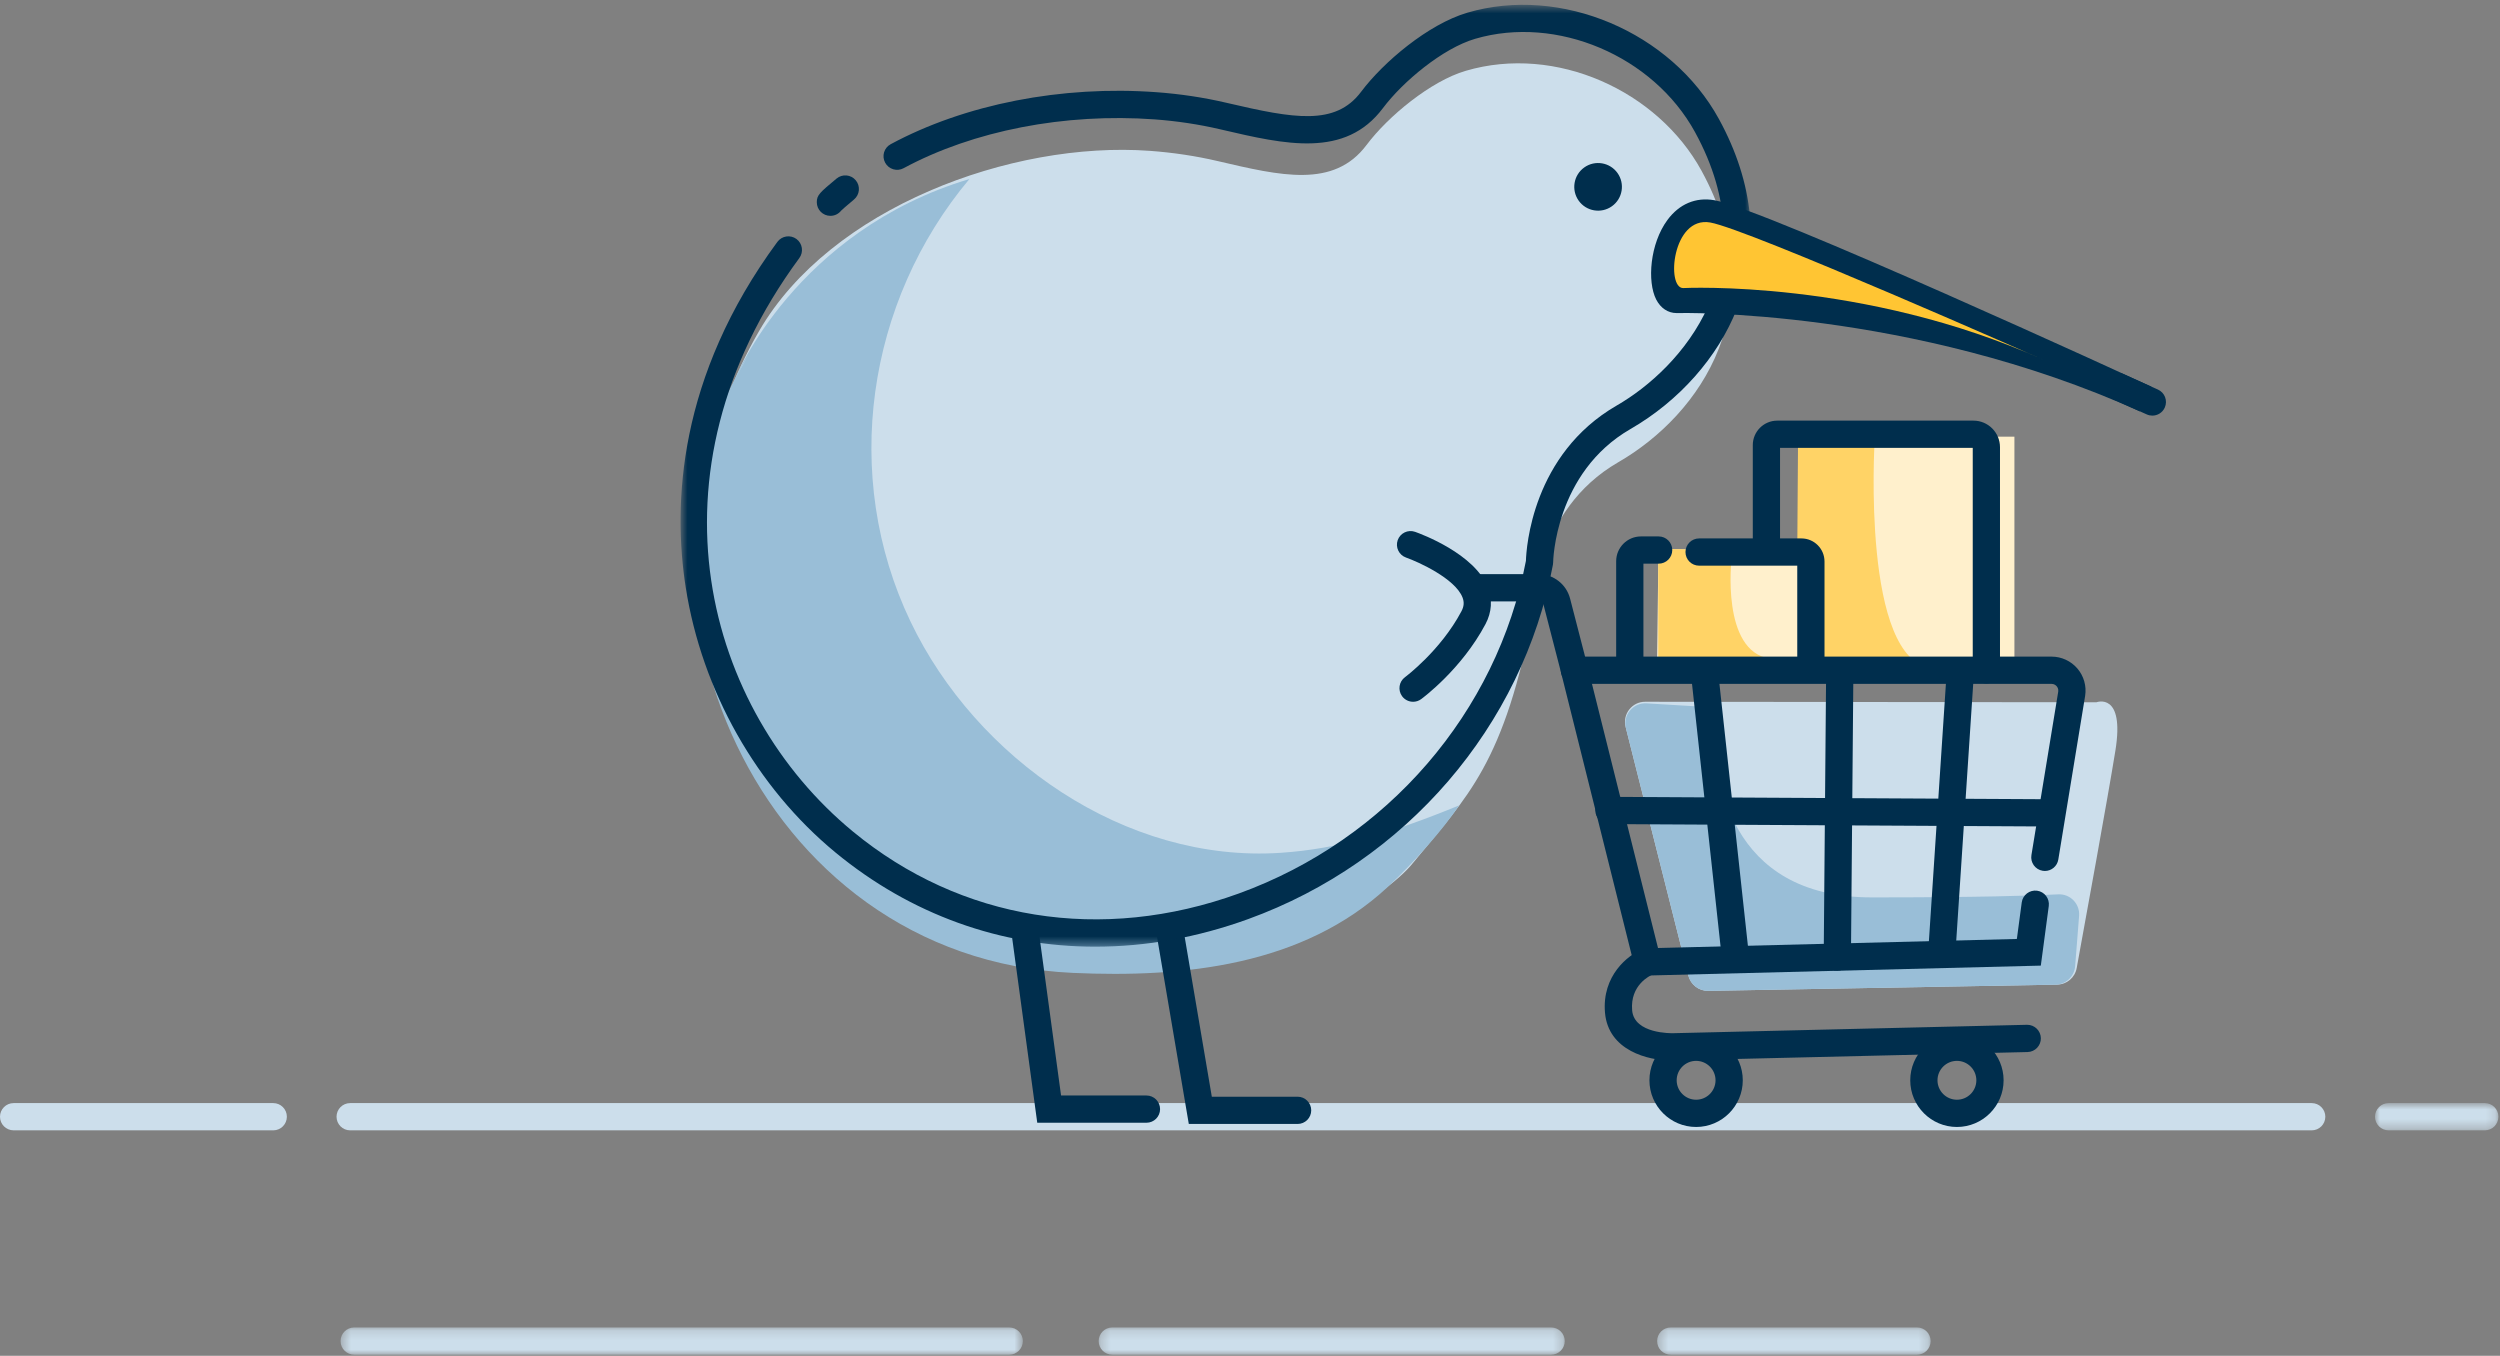 <?xml version="1.0" encoding="UTF-8"?>
<svg width="260px" height="141px" viewBox="0 0 260 141" version="1.1" xmlns="http://www.w3.org/2000/svg" xmlns:xlink="http://www.w3.org/1999/xlink">
    <rect x="0" y="0" width="260" height="141" fill="#808080" stroke="none"/>
    <!-- Generator: Sketch 50.2 (55047) - http://www.bohemiancoding.com/sketch -->
    <title>Group</title>
    <desc>Created with Sketch.</desc>
    <defs>
        <polygon id="path-1" points="0 0.833 12.834 0.833 12.834 3.667 0 3.667"></polygon>
        <polygon id="path-3" points="0.42 0.166 71.376 0.166 71.376 3 0.42 3"></polygon>
        <polygon id="path-5" points="0.34 0.166 28.786 0.166 28.786 3 0.34 3"></polygon>
        <polygon id="path-7" points="0.262 0.166 48.734 0.166 48.734 3 0.262 3"></polygon>
        <polygon id="path-9" points="0.777 0.611 112.088 0.611 112.088 98.567 0.777 98.567"></polygon>
    </defs>
    <g id="Proof-2" stroke="none" stroke-width="1" fill="none" fill-rule="evenodd">
        <g id="Images-SVG" transform="translate(-460, -279)">
            <g id="Group" transform="translate(460, 278.5)">
                <g id="Group-13" transform="translate(168, 45.389)">
                    <path d="M18.999,12.358 L18.999,0.525 L41.499,0.525 L41.499,24.525 L18.832,24.525 C18.832,24.525 18.999,12.191 18.999,12.358" id="Fill-1" fill="#FFF0CC"></path>
                    <path d="M1.061,30.703 C0.726,29.378 1.73,28.091 3.097,28.093 L50.026,28.148 C50.026,28.148 52.999,27.024 51.999,33.19 C51.185,38.212 48.824,51.162 47.975,55.799 C47.795,56.781 46.949,57.494 45.951,57.513 L9.664,58.161 C8.689,58.179 7.831,57.522 7.592,56.577 L1.061,30.703 Z" id="Fill-3" fill="#CCDEEB"></path>
                    <path d="M26.957,1.108 C26.957,1.108 25.582,23.858 32.957,24.608 L18.832,24.525 L18.999,0.525 L26.957,1.108 Z" id="Fill-5" fill="#FFD366"></path>
                    <polygon id="Fill-7" fill="#FFF0CC" points="4.332 24.525 4.478 12.191 20.999 12.525 20.853 24.358"></polygon>
                    <path d="M8.351,28.567 C9.463,28.634 10.319,29.562 10.307,30.676 C10.253,35.686 11.598,48.441 26.666,48.441 C37.763,48.441 43.344,48.266 46.05,48.124 C47.305,48.057 48.325,49.111 48.226,50.364 L47.814,55.599 C47.73,56.668 46.848,57.497 45.777,57.516 L9.65,58.162 C8.683,58.179 7.832,57.528 7.595,56.59 L1.097,30.847 C0.752,29.482 1.834,28.176 3.24,28.26 L8.351,28.567 Z" id="Fill-9" fill="#99BED7"></path>
                    <path d="M12.082,13.233 C12.082,13.233 10.957,22.858 16.082,23.608 L4.457,23.608 L4.457,12.191 L12.707,12.358 L12.082,13.233 Z" id="Fill-11" fill="#FFD366"></path>
                </g>
                <g id="Group-58" transform="translate(0, 6.389)">
                    <path d="M28.417,111.667 L1.417,111.667 C0.634,111.667 0,111.033 0,110.25 C0,109.467 0.634,108.833 1.417,108.833 L28.417,108.833 C29.2,108.833 29.834,109.467 29.834,110.25 C29.834,111.033 29.2,111.667 28.417,111.667" id="Fill-14" fill="#CCDEEB"></path>
                    <g id="Group-18" transform="translate(247, 108)">
                        <mask id="mask-2" fill="white">
                            <use xlink:href="#path-1"></use>
                        </mask>
                        <g id="Clip-17"></g>
                        <path d="M11.417,3.667 L1.417,3.667 C0.634,3.667 0,3.033 0,2.25 C0,1.467 0.634,0.833 1.417,0.833 L11.417,0.833 C12.2,0.833 12.834,1.467 12.834,2.25 C12.834,3.033 12.2,3.667 11.417,3.667" id="Fill-16" fill="#CCDEEB" mask="url(#mask-2)"></path>
                    </g>
                    <path d="M240.417,111.667 L36.417,111.667 C35.634,111.667 35,111.033 35,110.25 C35,109.467 35.634,108.833 36.417,108.833 L240.417,108.833 C241.2,108.833 241.834,109.467 241.834,110.25 C241.834,111.033 241.2,111.667 240.417,111.667" id="Fill-19" fill="#CCDEEB"></path>
                    <g id="Group-23" transform="translate(35, 132)">
                        <mask id="mask-4" fill="white">
                            <use xlink:href="#path-3"></use>
                        </mask>
                        <g id="Clip-22"></g>
                        <path d="M69.959,3 L1.837,3 C1.054,3 0.42,2.366 0.42,1.583 C0.42,0.8 1.054,0.166 1.837,0.166 L69.959,0.166 C70.742,0.166 71.376,0.8 71.376,1.583 C71.376,2.366 70.742,3 69.959,3" id="Fill-21" fill="#CCDEEB" mask="url(#mask-4)"></path>
                    </g>
                    <g id="Group-26" transform="translate(172, 132)">
                        <mask id="mask-6" fill="white">
                            <use xlink:href="#path-5"></use>
                        </mask>
                        <g id="Clip-25"></g>
                        <path d="M27.369,3 L1.757,3 C0.973,3 0.34,2.366 0.34,1.583 C0.34,0.8 0.973,0.166 1.757,0.166 L27.369,0.166 C28.152,0.166 28.786,0.8 28.786,1.583 C28.786,2.366 28.152,3 27.369,3" id="Fill-24" fill="#CCDEEB" mask="url(#mask-6)"></path>
                    </g>
                    <g id="Group-29" transform="translate(114, 132)">
                        <mask id="mask-8" fill="white">
                            <use xlink:href="#path-7"></use>
                        </mask>
                        <g id="Clip-28"></g>
                        <path d="M47.317,3 L1.679,3 C0.896,3 0.262,2.366 0.262,1.583 C0.262,0.8 0.896,0.166 1.679,0.166 L47.317,0.166 C48.1,0.166 48.734,0.8 48.734,1.583 C48.734,2.366 48.1,3 47.317,3" id="Fill-27" fill="#CCDEEB" mask="url(#mask-8)"></path>
                    </g>
                    <path d="M119.6,9.8 C105.162,8.738 86.343,15.759 78.953,28.525 C67.953,47.525 71.286,72.192 87.953,85.859 C111.953,104.525 141.286,90.859 146.953,83.859 C152.619,76.859 156.456,73.686 159.537,57.272 C159.537,57.272 159.619,47.192 168.286,42.192 C176.952,37.192 184.619,25.859 176.953,11.86 C172.408,3.559 161.824,-1.289 152.431,1.477 C148.802,2.545 144.369,6.192 142.119,9.192 C138.712,13.734 133.186,12.391 126.617,10.858 C124.358,10.33 122.002,9.977 119.6,9.8" id="Fill-30" fill="#CCDEEB"></path>
                    <path d="M76.505,33.376 C76.505,33.376 82.734,18.147 100.817,12.73 C90.126,25.489 87.446,43.606 94.692,58.749 C101.512,73.005 117.043,83.879 133.186,82.804 C139.161,82.406 144.739,80.751 151.739,77.876 C150.143,80.332 146.895,83.972 144.321,86.361 C135.496,94.554 123.089,95.812 111.588,95.292 C78.338,93.792 62.838,55.042 77.838,31.042" id="Fill-32" fill="#99BED7"></path>
                    <path d="M212.668,84.692 C212.592,84.692 212.515,84.685 212.437,84.672 C211.664,84.546 211.141,83.817 211.268,83.045 L214.057,66.031 C214.098,65.766 213.972,65.571 213.894,65.479 C213.814,65.387 213.641,65.233 213.358,65.233 L163.734,65.233 C162.951,65.233 162.317,64.599 162.317,63.816 C162.317,63.033 162.951,62.399 163.734,62.399 L213.358,62.399 C214.393,62.399 215.372,62.849 216.045,63.633 C216.718,64.419 217.014,65.455 216.855,66.476 L214.064,83.504 C213.951,84.198 213.35,84.692 212.668,84.692" id="Fill-34" fill="#002E4D"></path>
                    <path d="M170.233,95.594 L162.36,64.1 L160.545,57.075 C160.481,56.826 160.256,56.653 160,56.653 L153.784,56.653 C153.001,56.653 152.367,56.019 152.367,55.236 C152.367,54.452 153.001,53.819 153.784,53.819 L160,53.819 C161.55,53.819 162.903,54.866 163.29,56.367 L165.107,63.402 L172.432,92.703 L209.754,91.762 L210.261,87.961 C210.366,87.186 211.081,86.642 211.854,86.743 C212.629,86.847 213.175,87.56 213.072,88.336 L212.245,94.535 L170.233,95.594 Z" id="Fill-36" fill="#002E4D"></path>
                    <path d="M173.789,104.403 C171.435,104.403 167.264,103.387 166.92,99.439 C166.585,95.577 169.315,93.429 170.806,92.833 C171.532,92.545 172.357,92.896 172.648,93.623 C172.937,94.346 172.589,95.167 171.869,95.461 C171.617,95.568 169.514,96.544 169.744,99.193 C169.958,101.662 173.901,101.56 173.955,101.565 L210.799,100.69 L210.833,100.69 C211.6,100.69 212.23,101.302 212.249,102.074 C212.268,102.856 211.648,103.506 210.865,103.524 L174.032,104.399 C173.954,104.401 173.873,104.403 173.789,104.403" id="Fill-38" fill="#002E4D"></path>
                    <path d="M169.499,64.857 C168.716,64.857 168.082,64.223 168.082,63.44 L168.082,52.476 C168.082,51.055 169.238,49.899 170.659,49.899 L172.499,49.899 C173.282,49.899 173.916,50.533 173.916,51.316 C173.916,52.099 173.282,52.733 172.499,52.733 L170.916,52.733 L170.916,63.44 C170.916,64.223 170.282,64.857 169.499,64.857" id="Fill-40" fill="#002E4D"></path>
                    <path d="M188.332,64.691 C187.549,64.691 186.915,64.057 186.915,63.274 L186.915,52.941 L176.707,52.941 C175.924,52.941 175.29,52.307 175.29,51.524 C175.29,50.741 175.924,50.107 176.707,50.107 L187.35,50.107 C188.673,50.107 189.749,51.183 189.749,52.507 L189.749,63.274 C189.749,64.057 189.115,64.691 188.332,64.691" id="Fill-42" fill="#002E4D"></path>
                    <path d="M206.582,65.191 C205.799,65.191 205.165,64.557 205.165,63.774 L205.165,40.691 L185.124,40.691 L185.124,51.149 C185.124,51.932 184.49,52.566 183.707,52.566 C182.924,52.566 182.29,51.932 182.29,51.149 L182.29,40.401 C182.29,38.998 183.431,37.857 184.834,37.857 L205.237,37.857 C206.761,37.857 207.999,39.095 207.999,40.619 L207.999,63.774 C207.999,64.557 207.365,65.191 206.582,65.191" id="Fill-44" fill="#002E4D"></path>
                    <path d="M180.455,94.816 C179.741,94.816 179.127,94.278 179.048,93.552 L175.923,64.802 C175.839,64.024 176.4,63.325 177.179,63.24 C177.95,63.157 178.656,63.717 178.741,64.496 L181.866,93.246 C181.95,94.024 181.389,94.723 180.61,94.808 C180.559,94.814 180.507,94.816 180.455,94.816" id="Fill-46" fill="#002E4D"></path>
                    <path d="M191.082,95.066 L191.07,95.066 C190.287,95.059 189.658,94.42 189.665,93.637 L189.915,64.262 C189.921,63.483 190.555,62.857 191.332,62.857 L191.344,62.857 C192.127,62.864 192.756,63.503 192.749,64.286 L192.499,93.661 C192.493,94.44 191.859,95.066 191.082,95.066" id="Fill-48" fill="#002E4D"></path>
                    <path d="M201.958,94.441 C201.927,94.441 201.896,94.44 201.863,94.438 C201.083,94.386 200.491,93.712 200.543,92.93 L202.418,64.555 C202.47,63.774 203.134,63.183 203.926,63.235 C204.706,63.287 205.298,63.961 205.246,64.743 L203.371,93.118 C203.321,93.867 202.698,94.441 201.958,94.441" id="Fill-50" fill="#002E4D"></path>
                    <path d="M213.082,80.066 L213.074,80.066 L167.324,79.816 C166.542,79.812 165.91,79.174 165.915,78.391 C165.919,77.608 166.571,77.021 167.34,76.982 L213.09,77.232 C213.872,77.236 214.504,77.874 214.499,78.657 C214.495,79.437 213.861,80.066 213.082,80.066" id="Fill-52" fill="#002E4D"></path>
                    <path d="M176.395,104.441 C175.281,104.441 174.374,105.347 174.374,106.462 C174.374,107.576 175.281,108.482 176.395,108.482 C177.509,108.482 178.416,107.576 178.416,106.462 C178.416,105.347 177.509,104.441 176.395,104.441 M176.395,111.316 C173.718,111.316 171.541,109.138 171.541,106.462 C171.541,103.785 173.718,101.607 176.395,101.607 C179.072,101.607 181.249,103.785 181.249,106.462 C181.249,109.138 179.072,111.316 176.395,111.316" id="Fill-54" fill="#002E4D"></path>
                    <path d="M203.52,104.441 C202.406,104.441 201.499,105.347 201.499,106.462 C201.499,107.576 202.406,108.482 203.52,108.482 C204.634,108.482 205.541,107.576 205.541,106.462 C205.541,105.347 204.634,104.441 203.52,104.441 M203.52,111.316 C200.843,111.316 198.666,109.138 198.666,106.462 C198.666,103.785 200.843,101.607 203.52,101.607 C206.197,101.607 208.374,103.785 208.374,106.462 C208.374,109.138 206.197,111.316 203.52,111.316" id="Fill-56" fill="#002E4D"></path>
                </g>
                <g id="Group-70" transform="translate(70, 0.389)">
                    <path d="M49.231,116.876 L37.874,116.876 L35.276,97.744 C35.17,96.969 35.713,96.255 36.49,96.149 C37.26,96.042 37.979,96.588 38.085,97.363 L40.35,114.042 L49.231,114.042 C50.014,114.042 50.648,114.676 50.648,115.459 C50.648,116.242 50.014,116.876 49.231,116.876" id="Fill-59" fill="#002E4D"></path>
                    <path d="M64.951,117.003 L53.635,117.003 L50.294,97.33 C50.163,96.559 50.682,95.826 51.454,95.695 C52.222,95.566 52.958,96.083 53.089,96.856 L56.029,114.169 L64.951,114.169 C65.734,114.169 66.368,114.803 66.368,115.586 C66.368,116.369 65.734,117.003 64.951,117.003" id="Fill-61" fill="#002E4D"></path>
                    <path d="M98.22,18.105 C99.013,19.219 98.754,20.767 97.639,21.561 C96.526,22.355 94.978,22.096 94.184,20.982 C93.39,19.868 93.649,18.32 94.763,17.526 C95.877,16.731 97.425,16.991 98.22,18.105" id="Fill-63" fill="#002E4D"></path>
                    <g id="Group-67">
                        <mask id="mask-10" fill="white">
                            <use xlink:href="#path-9"></use>
                        </mask>
                        <g id="Clip-66"></g>
                        <path d="M43.922,98.567 C34.115,98.567 24.733,95.239 16.88,88.762 C8.682,82 3.01,71.962 1.319,61.225 C-0.043,52.573 0.504,39.311 10.848,25.265 C11.314,24.635 12.202,24.504 12.83,24.964 C13.46,25.429 13.595,26.316 13.131,26.947 C-3.427,49.428 3.392,73.961 18.684,86.575 C29.931,95.852 44.566,98.207 58.839,93.033 C74.266,87.44 85.696,74.191 88.696,58.437 C88.737,57.105 89.344,47.357 98.151,42.277 C104.839,38.419 114.078,28.09 106.282,13.853 C101.936,5.914 91.889,1.655 83.404,4.15 C80.05,5.137 75.9,8.588 73.825,11.355 C69.898,16.593 63.661,15.136 57.063,13.597 L56.867,13.551 C54.687,13.043 52.4,12.698 50.069,12.526 C40.748,11.85 31.231,13.692 23.975,17.603 C23.288,17.977 22.426,17.718 22.055,17.029 C21.683,16.339 21.941,15.48 22.629,15.109 C30.347,10.948 40.422,8.974 50.276,9.7 C52.754,9.881 55.188,10.249 57.512,10.792 L57.706,10.837 C64.548,12.432 68.876,13.231 71.558,9.654 C73.877,6.561 78.537,2.629 82.604,1.431 C92.314,-1.432 103.807,3.429 108.769,12.492 C112.431,19.18 113.076,26.005 110.636,32.231 C108.667,37.254 104.633,41.81 99.567,44.732 C91.693,49.274 91.528,58.504 91.527,58.597 L91.503,58.847 C88.353,75.631 76.207,89.752 59.806,95.698 C54.505,97.619 49.152,98.566 43.922,98.567" id="Fill-65" fill="#002E4D" mask="url(#mask-10)"></path>
                    </g>
                    <path d="M16.364,22.559 C15.582,22.559 14.947,21.925 14.947,21.142 C14.947,20.396 15.261,20.134 17.003,18.681 C17.605,18.178 18.497,18.259 18.998,18.861 C19.5,19.462 19.419,20.356 18.819,20.857 C17.867,21.651 17.559,21.94 17.474,22.024 C17.215,22.35 16.814,22.559 16.364,22.559" id="Fill-68" fill="#002E4D"></path>
                </g>
                <g id="Group-81" transform="translate(145, 20.389)">
                    <path d="M29.367,11.253 C29.367,11.253 53.706,10.579 78.142,21.609 C78.142,21.609 38.194,3.22 33.038,2.327 C27.881,1.434 27.026,11.273 29.367,11.253" id="Fill-71" fill="#FFFFFF"></path>
                    <path d="M30.04,9.83 C32.682,9.83 42.391,10.025 54.704,12.608 C44.587,8.154 34.993,4.103 32.796,3.724 C32.203,3.622 31.313,3.637 30.497,4.967 C29.453,6.669 29.411,9.042 29.701,9.831 C29.797,9.83 29.91,9.83 30.04,9.83 Z M77.56,22.901 C53.696,12.131 29.644,12.658 29.406,12.67 L29.379,12.67 L29.359,12.67 C28.473,12.67 27.702,12.156 27.243,11.258 C26.292,9.394 26.591,5.463 28.413,2.989 C29.635,1.33 31.357,0.596 33.28,0.931 C38.559,1.845 77.098,19.568 78.735,20.322 L77.56,22.901 Z" id="Fill-73" fill="#002E4D"></path>
                    <path d="M30.053,10.07 C30.053,10.07 48.856,9.114 67.532,17.543 C67.532,17.543 36.799,3.93 32.858,3.249 C28.916,2.566 28.264,10.085 30.053,10.07" id="Fill-75" fill="#FFC533"></path>
                    <path d="M78.843,23.336 C78.65,23.336 78.452,23.296 78.264,23.211 L74.639,21.586 C73.925,21.266 73.606,20.428 73.926,19.713 C74.246,19 75.082,18.677 75.799,19 L79.424,20.625 C80.138,20.945 80.457,21.783 80.137,22.498 C79.902,23.024 79.385,23.336 78.843,23.336" id="Fill-77" fill="#002E4D"></path>
                    <path d="M1.962,53.096 C1.526,53.096 1.097,52.896 0.818,52.518 C0.356,51.888 0.491,51.001 1.12,50.537 C1.157,50.51 4.822,47.779 6.988,43.687 C7.257,43.18 7.292,42.735 7.101,42.245 C6.333,40.279 2.507,38.547 1.227,38.096 C0.488,37.835 0.102,37.026 0.361,36.287 C0.623,35.55 1.431,35.162 2.17,35.422 C2.8,35.645 8.367,37.698 9.741,41.214 C10.231,42.469 10.146,43.783 9.494,45.013 C7.015,49.697 2.969,52.697 2.798,52.822 C2.546,53.007 2.253,53.096 1.962,53.096" id="Fill-79" fill="#002E4D"></path>
                </g>
            </g>
        </g>
    </g>
</svg>